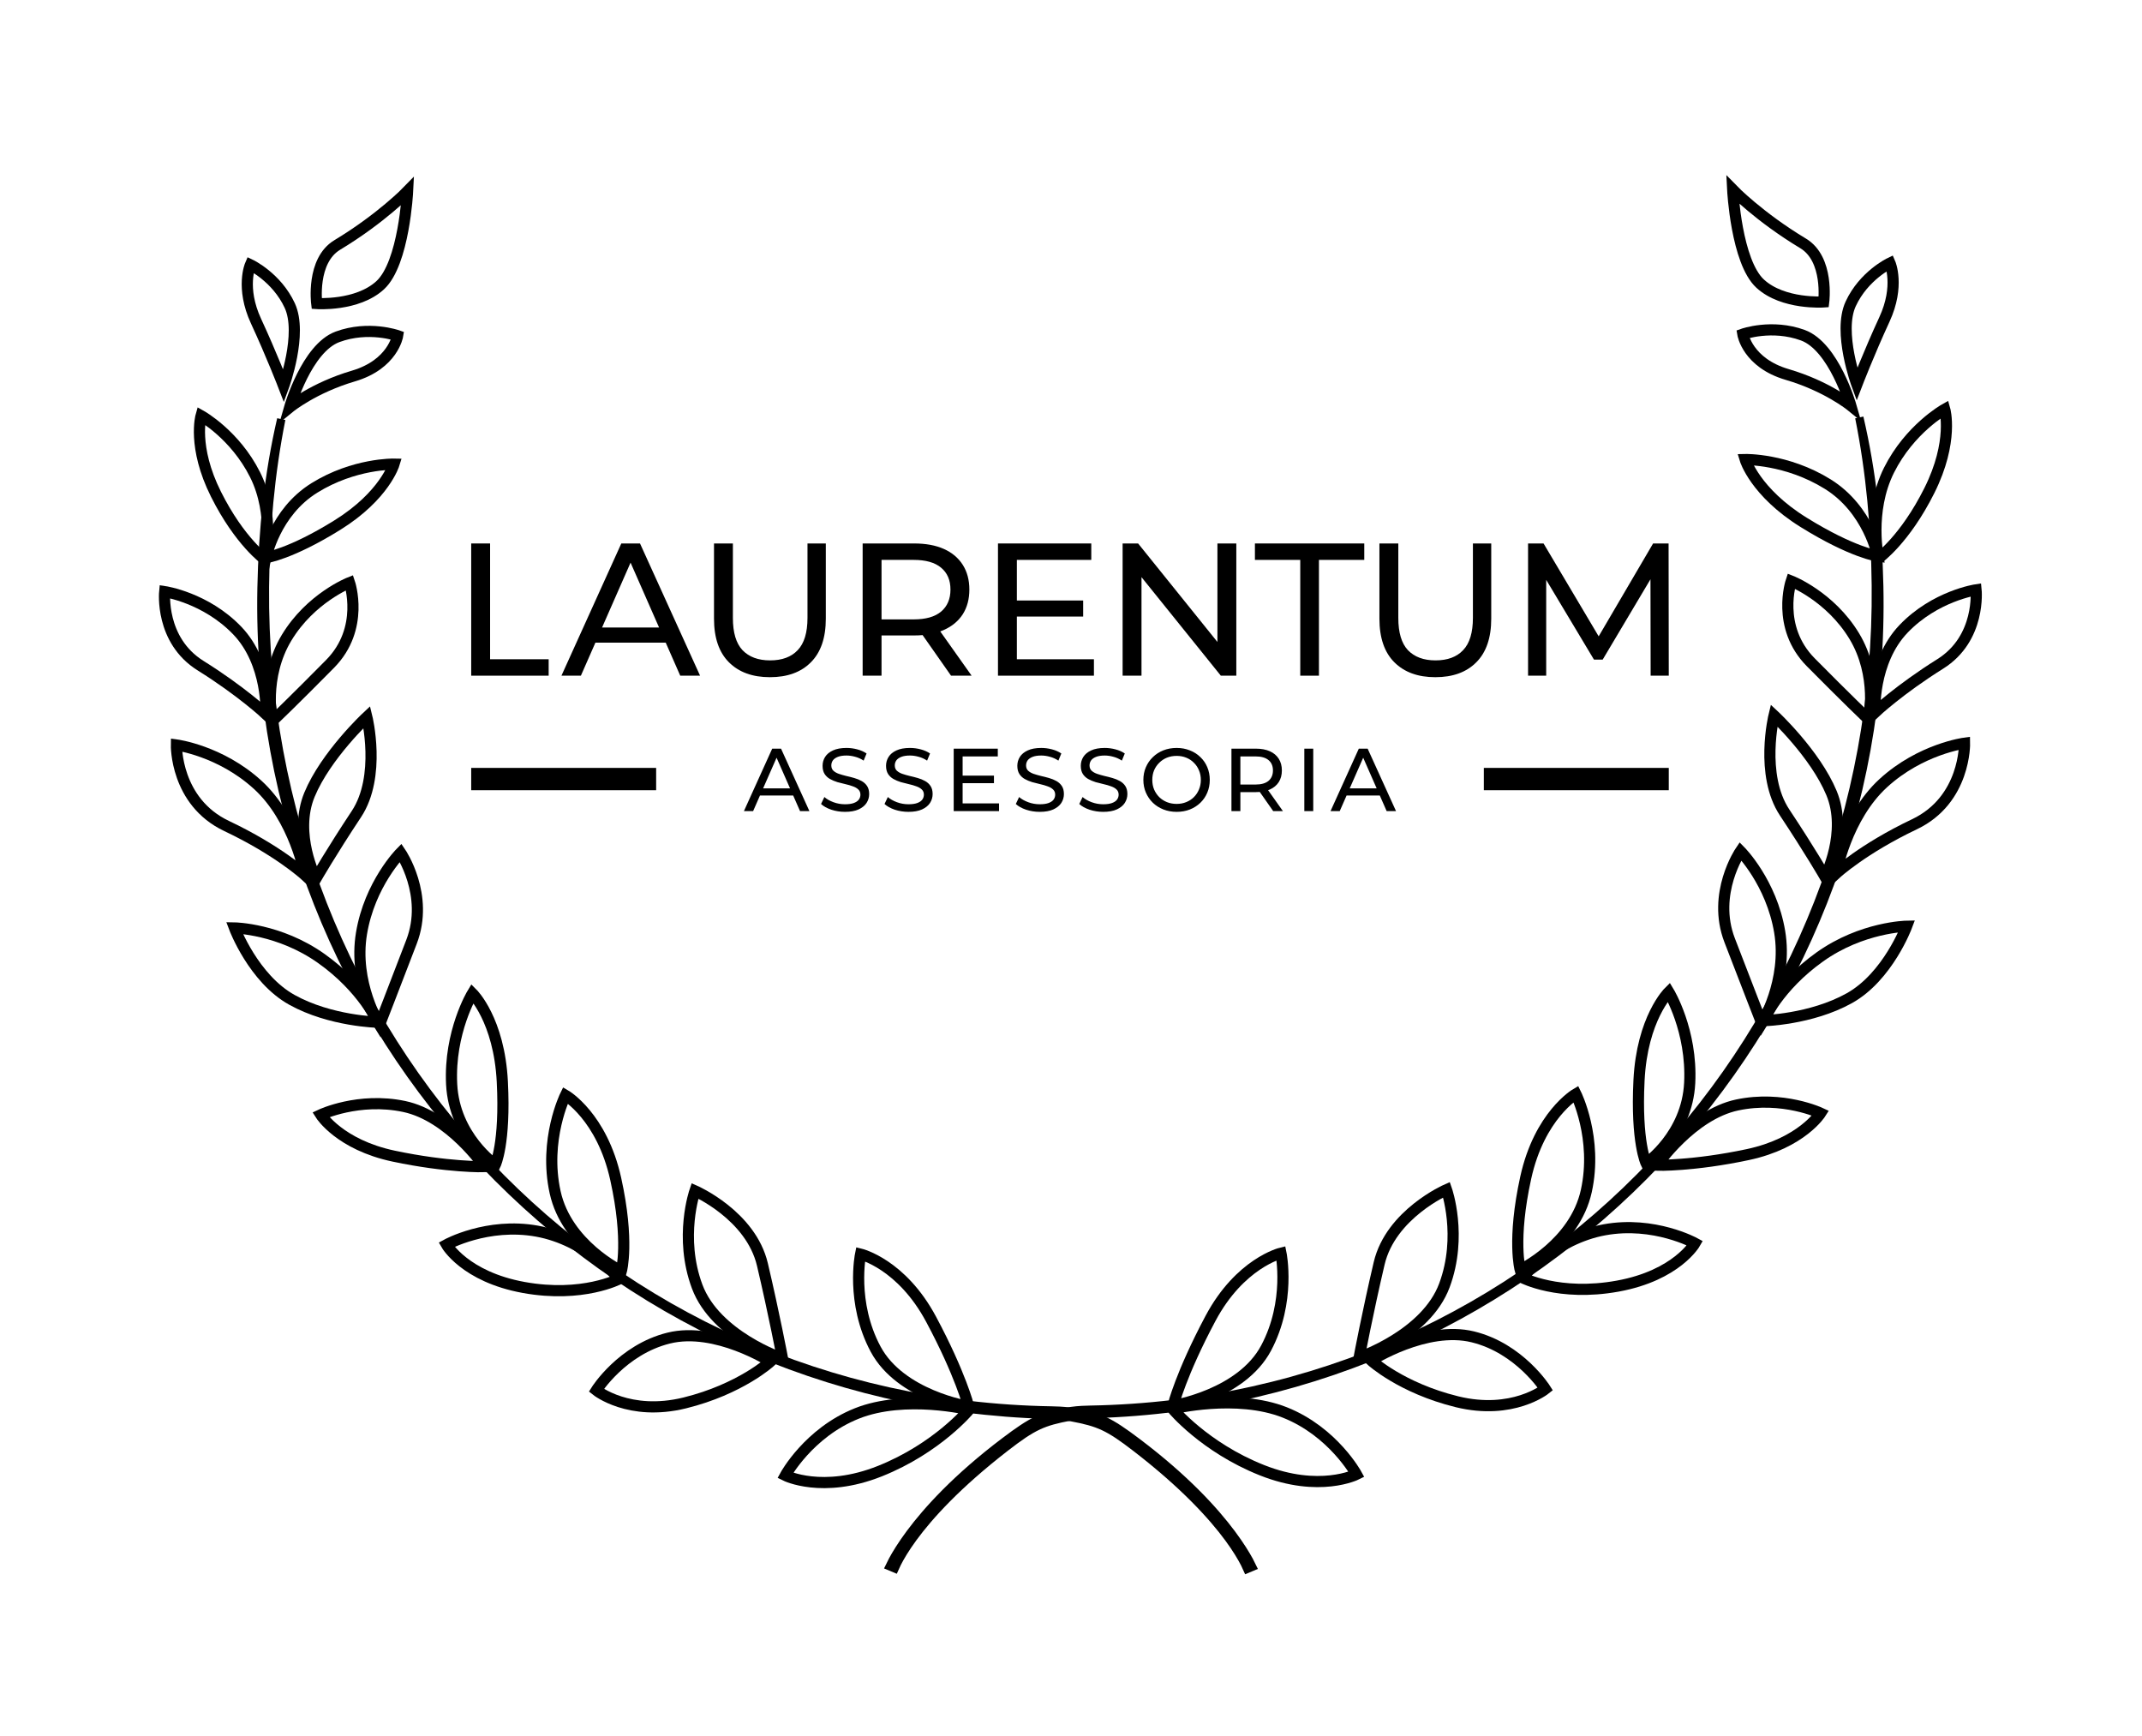 <svg xmlns="http://www.w3.org/2000/svg" width="2304" height="1867" viewBox="0 0 2304 1867" fill="none"><path d="M1346.92 1685.15L1341.64 1687.36C1340.98 1685.85 1340.11 1683.98 1338.99 1681.77C1335.72 1675.37 1330.32 1666.1 1321.69 1654.35C1304.42 1630.85 1274.23 1597.49 1222.37 1557.43C1207.5 1545.95 1197.4 1538.97 1187.24 1534.22C1177.03 1529.44 1167 1527 1152.49 1524.25C1142.41 1522.33 1131.17 1521.7 1126.52 1521.58C648.242 1508.23 271.634 1111.59 281.336 632.347C282.602 569.828 288.775 510.306 302.53 450.83C290.764 509.925 285.502 569.281 284.94 631.291C280.553 1115.43 647.513 1509 1130.9 1517.05C1135.43 1517.13 1143.49 1517.32 1151.31 1518.43C1166.78 1520.62 1177.29 1523.31 1187.55 1528.1C1197.9 1532.93 1208.2 1539.98 1223.14 1551.26C1274.83 1590.27 1306.28 1624.93 1324.77 1649.73C1334.02 1662.13 1340.03 1672.07 1343.71 1678.86C1345.09 1681.41 1346.14 1683.52 1346.92 1685.15Z" stroke="black" stroke-width="9" stroke-linecap="round"></path><path d="M362.755 263.484C334.678 280.417 340.659 326.473 340.659 326.473C340.659 326.473 384.197 329.539 408.946 306.778C434.629 283.157 438.442 205.577 438.442 205.577C438.442 205.577 409.97 235.009 362.755 263.484Z" stroke="black" stroke-width="12"></path><path d="M305.128 415.268C305.128 415.268 292.13 381.542 275.397 345.416C258.664 309.29 269.333 284.784 269.333 284.784C269.333 284.784 297.558 298.179 311.658 328.621C325.758 359.063 305.128 415.268 305.128 415.268Z" stroke="black" stroke-width="12"></path><path d="M311.581 438.084C311.581 438.084 337.42 417.02 380.088 404.458C422.756 391.896 427.727 361.043 427.727 361.043C427.727 361.043 396.509 349.961 363.126 362.254C329.743 374.546 311.581 438.084 311.581 438.084Z" stroke="black" stroke-width="12"></path><path d="M285.419 602.117C285.419 602.117 257.958 582.734 232.327 531.589C206.696 480.443 216.278 447.109 216.278 447.109C216.278 447.109 252.75 467.432 274.348 510.53C295.947 553.628 285.419 602.117 285.419 602.117Z" stroke="black" stroke-width="12"></path><path d="M286.161 599.749C286.161 599.749 312.287 596.21 362.969 564.704C413.652 533.198 423.843 499.191 423.843 499.191C423.843 499.191 380.863 498.237 338.155 524.785C295.446 551.334 286.161 599.749 286.161 599.749Z" stroke="black" stroke-width="12"></path><path d="M286.141 768.186C286.141 768.186 259.778 743.439 215.795 715.979C171.812 688.519 177.141 636.325 177.141 636.325C177.141 636.325 221.165 642.767 255.165 678.172C289.165 713.577 286.141 768.186 286.141 768.186Z" stroke="black" stroke-width="12"></path><path d="M292.687 775.928C292.687 775.928 317.366 752.215 355.025 714.059C392.685 675.903 375.967 626.68 375.967 626.68C375.967 626.68 334.132 643.121 308.317 685.816C282.501 728.51 292.687 775.928 292.687 775.928Z" stroke="black" stroke-width="12"></path><path d="M328 941.182C328 941.182 299.13 914.641 243.792 888.424C188.453 862.206 189.741 801.252 189.741 801.252C189.741 801.252 236.938 807.377 277.17 844.094C317.401 880.81 328 941.182 328 941.182Z" stroke="black" stroke-width="12"></path><path d="M339.884 944.884C339.884 944.884 356.356 916.32 383.319 875.621C410.281 834.921 394.605 771.179 394.605 771.179C394.605 771.179 350.423 812.397 332.889 854.735C315.355 897.073 339.884 944.884 339.884 944.884Z" stroke="black" stroke-width="12"></path><path d="M406.459 1099.46C406.459 1099.46 355.427 1098.42 313.995 1075.39C272.564 1052.36 252.203 998.037 252.203 998.037C252.203 998.037 300.377 998.773 345.598 1030.89C390.82 1063 406.459 1099.46 406.459 1099.46Z" stroke="black" stroke-width="12"></path><path d="M408.16 1102.36C408.16 1102.36 423.402 1063.18 442.668 1012.91C461.933 962.647 430.909 917.138 430.909 917.138C430.909 917.138 397.659 950.758 388.822 1003.97C379.984 1057.18 408.16 1102.36 408.16 1102.36Z" stroke="black" stroke-width="12"></path><path d="M521.121 1254.84C521.121 1254.84 481.696 1255.79 423.499 1243.49C365.302 1231.2 344.993 1199.01 344.993 1199.01C344.993 1199.01 385.741 1179.73 434.782 1190.09C483.822 1200.45 521.121 1254.84 521.121 1254.84Z" stroke="black" stroke-width="12"></path><path d="M532.748 1252.74C532.748 1252.74 543.701 1230.19 540.319 1163.51C536.937 1096.82 508.172 1068.47 508.172 1068.47C508.172 1068.47 482.955 1110.08 485.805 1166.27C488.655 1222.46 532.748 1252.74 532.748 1252.74Z" stroke="black" stroke-width="12"></path><path d="M666.259 1375.42C666.259 1375.42 626.79 1396.24 563.385 1384.75C499.981 1373.25 480.296 1338.74 480.296 1338.74C480.296 1338.74 524.196 1314.49 577.625 1324.17C631.054 1333.86 666.259 1375.42 666.259 1375.42Z" stroke="black" stroke-width="12"></path><path d="M668.359 1367.11C668.359 1367.11 677.149 1335.27 662.293 1268.04C647.437 1200.81 608.236 1178.03 608.236 1178.03C608.236 1178.03 584.621 1225.79 597.139 1282.44C609.658 1339.09 668.359 1367.11 668.359 1367.11Z" stroke="black" stroke-width="12"></path><path d="M828.722 1464.47C828.722 1464.47 796.381 1494.18 736.547 1508.92C676.712 1523.66 641.44 1495.35 641.44 1495.35C641.44 1495.35 668.941 1451.58 719.361 1439.16C769.782 1426.74 828.722 1464.47 828.722 1464.47Z" stroke="black" stroke-width="12"></path><path d="M841.7 1461.15C841.7 1461.15 832.557 1412.96 820.057 1359.98C807.556 1307 747.524 1280.81 747.524 1280.81C747.524 1280.81 730.077 1330.63 749.891 1383.74C769.704 1436.85 841.7 1461.15 841.7 1461.15Z" stroke="black" stroke-width="12"></path><path d="M1042.42 1516.21C1042.42 1516.21 1008.28 1557.6 946.468 1582.27C884.656 1606.94 844.715 1586.92 844.715 1586.92C844.715 1586.92 869.621 1541.02 921.707 1520.23C973.793 1499.44 1042.42 1516.21 1042.42 1516.21Z" stroke="black" stroke-width="12"></path><path d="M1041.92 1512.79C1041.92 1512.79 1033.42 1478.59 1001.58 1419.04C969.745 1359.48 925.662 1348.91 925.662 1348.91C925.662 1348.91 914.979 1400.81 941.806 1450.99C968.633 1501.17 1041.92 1512.79 1041.92 1512.79Z" stroke="black" stroke-width="12"></path><path d="M956.994 1684.6L962.27 1686.81C962.929 1685.3 963.798 1683.43 964.921 1681.22C968.176 1674.81 973.565 1665.53 982.186 1653.77C999.426 1630.25 1029.58 1596.85 1081.39 1556.73C1096.24 1545.23 1106.34 1538.25 1116.49 1533.48C1126.69 1528.69 1136.73 1526.24 1151.23 1523.47C1161.31 1521.54 1172.55 1520.9 1177.2 1520.77C1655.46 1506.86 2031.6 1109.77 2021.33 630.539C2019.99 568.021 2013.75 508.507 1999.92 449.047C2011.76 508.128 2017.09 567.478 2017.72 629.487C2022.68 1113.62 1656.19 1507.62 1172.81 1516.25C1168.29 1516.33 1160.23 1516.53 1152.4 1517.65C1136.94 1519.86 1126.43 1522.56 1116.17 1527.36C1105.83 1532.2 1095.54 1539.27 1080.61 1550.56C1028.97 1589.63 997.559 1624.34 979.099 1649.16C969.867 1661.57 963.87 1671.51 960.198 1678.31C958.818 1680.86 957.766 1682.97 956.994 1684.6Z" stroke="black" stroke-width="9" stroke-linecap="round"></path><path d="M1939.47 261.773C1967.57 278.672 1961.64 324.735 1961.64 324.735C1961.64 324.735 1918.11 327.853 1893.33 305.121C1867.62 281.53 1863.72 203.955 1863.72 203.955C1863.72 203.955 1892.22 233.354 1939.47 261.773Z" stroke="black" stroke-width="12"></path><path d="M1997.28 413.488C1997.28 413.488 2010.24 379.747 2026.93 343.601C2043.62 307.454 2032.92 282.961 2032.92 282.961C2032.92 282.961 2004.71 296.389 1990.65 326.848C1976.58 357.307 1997.28 413.488 1997.28 413.488Z" stroke="black" stroke-width="12"></path><path d="M1990.85 436.311C1990.85 436.311 1964.99 415.278 1922.31 402.767C1879.62 390.255 1874.62 359.408 1874.62 359.408C1874.62 359.408 1905.82 348.289 1939.22 360.542C1972.62 372.795 1990.85 436.311 1990.85 436.311Z" stroke="black" stroke-width="12"></path><path d="M2020.49 600.545C2020.49 600.545 2048.87 580.463 2075.32 527.532C2101.77 474.601 2091.82 440.135 2091.82 440.135C2091.82 440.135 2054.12 461.2 2031.83 505.803C2009.54 550.406 2020.49 600.545 2020.49 600.545Z" stroke="black" stroke-width="12"></path><path d="M2019.72 598.097C2019.72 598.097 1992.7 594.468 1940.24 561.944C1887.78 529.419 1877.19 494.258 1877.19 494.258C1877.19 494.258 1921.65 493.218 1965.85 520.625C2010.06 548.032 2019.72 598.097 2019.72 598.097Z" stroke="black" stroke-width="12"></path><path d="M2016.68 766.383C2016.68 766.383 2043.02 741.605 2086.97 714.093C2130.92 686.581 2125.53 634.393 2125.53 634.393C2125.53 634.393 2081.51 640.887 2047.55 676.332C2013.6 711.778 2016.68 766.383 2016.68 766.383Z" stroke="black" stroke-width="12"></path><path d="M2010.15 774.133C2010.15 774.133 1985.44 750.449 1947.74 712.337C1910.03 674.226 1926.69 624.983 1926.69 624.983C1926.69 624.983 1968.54 641.375 1994.41 684.039C2020.28 726.703 2010.15 774.133 2010.15 774.133Z" stroke="black" stroke-width="12"></path><path d="M1975.03 939.428C1975.03 939.428 2003.87 912.853 2059.18 886.571C2114.48 860.288 2113.12 799.334 2113.12 799.334C2113.12 799.334 2065.93 805.516 2025.75 842.28C1985.56 879.044 1975.03 939.428 1975.03 939.428Z" stroke="black" stroke-width="12"></path><path d="M1963.15 943.145C1963.15 943.145 1946.64 914.6 1919.63 873.932C1892.62 833.265 1908.22 769.505 1908.22 769.505C1908.22 769.505 1952.46 810.67 1970.04 852.987C1987.62 895.304 1963.15 943.145 1963.15 943.145Z" stroke="black" stroke-width="12"></path><path d="M1896.76 1097.8C1896.76 1097.8 1947.79 1096.7 1989.19 1073.62C2030.6 1050.54 2050.89 996.194 2050.89 996.194C2050.89 996.194 2002.72 996.986 1957.54 1029.15C1912.35 1061.32 1896.76 1097.8 1896.76 1097.8Z" stroke="black" stroke-width="12"></path><path d="M1895.06 1100.71C1895.06 1100.71 1879.77 1061.54 1860.45 1011.3C1841.12 961.052 1872.09 915.506 1872.09 915.506C1872.09 915.506 1905.38 949.087 1914.28 1002.29C1923.18 1055.49 1895.06 1100.71 1895.06 1100.71Z" stroke="black" stroke-width="12"></path><path d="M1782.28 1253.32C1782.28 1253.32 1821.71 1254.22 1879.89 1241.85C1938.07 1229.49 1958.34 1197.28 1958.34 1197.28C1958.34 1197.28 1917.57 1178.04 1868.54 1188.46C1819.51 1198.88 1782.28 1253.32 1782.28 1253.32Z" stroke="black" stroke-width="12"></path><path d="M1770.65 1251.23C1770.65 1251.23 1759.67 1228.69 1762.97 1162C1766.28 1095.32 1795.01 1066.93 1795.01 1066.93C1795.01 1066.93 1820.27 1108.51 1817.49 1164.7C1814.71 1220.9 1770.65 1251.23 1770.65 1251.23Z" stroke="black" stroke-width="12"></path><path d="M1637.29 1374.07C1637.29 1374.07 1676.78 1394.84 1740.17 1383.27C1803.56 1371.7 1823.2 1337.16 1823.2 1337.16C1823.2 1337.16 1779.28 1312.97 1725.86 1322.71C1672.44 1332.46 1637.29 1374.07 1637.29 1374.07Z" stroke="black" stroke-width="12"></path><path d="M1635.17 1365.76C1635.17 1365.76 1626.35 1333.93 1641.12 1266.68C1655.9 1199.44 1695.07 1176.61 1695.07 1176.61C1695.07 1176.61 1718.75 1224.34 1706.29 1281C1693.84 1337.67 1635.17 1365.76 1635.17 1365.76Z" stroke="black" stroke-width="12"></path><path d="M1474.93 1463.31C1474.93 1463.31 1507.3 1492.98 1567.16 1507.65C1627.01 1522.32 1662.25 1493.97 1662.25 1493.97C1662.25 1493.97 1634.69 1450.23 1584.26 1437.87C1533.82 1425.51 1474.93 1463.31 1474.93 1463.31Z" stroke="black" stroke-width="12"></path><path d="M1461.95 1460C1461.95 1460 1471.03 1411.81 1483.47 1358.81C1495.91 1305.82 1555.91 1279.56 1555.91 1279.56C1555.91 1279.56 1573.41 1329.36 1553.66 1382.49C1533.91 1435.62 1461.95 1460 1461.95 1460Z" stroke="black" stroke-width="12"></path><path d="M1261.29 1515.3C1261.29 1515.3 1295.48 1556.66 1357.32 1581.25C1419.16 1605.85 1459.08 1585.78 1459.08 1585.78C1459.08 1585.78 1434.12 1539.91 1382.01 1519.18C1329.9 1498.45 1261.29 1515.3 1261.29 1515.3Z" stroke="black" stroke-width="12"></path><path d="M1261.78 1511.88C1261.78 1511.88 1270.25 1477.67 1302.02 1418.08C1333.78 1358.49 1377.85 1347.86 1377.85 1347.86C1377.85 1347.86 1388.59 1399.75 1361.83 1449.96C1335.06 1500.18 1261.78 1511.88 1261.78 1511.88Z" stroke="black" stroke-width="12"></path><path d="M506.848 726.73V584.525H527.163V709.056H590.159V726.73H506.848Z" fill="black"></path><path d="M603.903 726.73L668.302 584.525H688.414L753.015 726.73H731.685L674.193 595.901H682.319L624.827 726.73H603.903ZM631.328 691.179L636.813 674.927H716.855L722.746 691.179H631.328Z" fill="black"></path><path d="M828.135 728.355C809.445 728.355 794.751 723.006 784.051 712.307C773.352 701.607 768.003 685.965 768.003 665.379V584.525H788.318V664.566C788.318 680.412 791.771 691.991 798.678 699.305C805.721 706.618 815.607 710.275 828.338 710.275C841.204 710.275 851.091 706.618 857.998 699.305C865.041 691.991 868.562 680.412 868.562 664.566V584.525H888.268V665.379C888.268 685.965 882.918 701.607 872.219 712.307C861.655 723.006 846.96 728.355 828.135 728.355Z" fill="black"></path><path d="M927.885 726.73V584.525H983.345C995.805 584.525 1006.44 586.489 1015.24 590.416C1024.04 594.344 1030.81 600.032 1035.56 607.481C1040.3 614.93 1042.67 623.801 1042.67 634.094C1042.67 644.386 1040.3 653.257 1035.56 660.706C1030.81 668.02 1024.04 673.64 1015.24 677.568C1006.44 681.495 995.805 683.459 983.345 683.459H939.059L948.2 674.114V726.73H927.885ZM1022.96 726.73L986.799 675.13H1008.54L1045.1 726.73H1022.96ZM948.2 676.146L939.059 666.191H982.736C995.738 666.191 1005.56 663.415 1012.19 657.862C1018.96 652.174 1022.35 644.251 1022.35 634.094C1022.35 623.936 1018.96 616.081 1012.19 610.528C1005.56 604.975 995.738 602.199 982.736 602.199H939.059L948.2 592.041V676.146Z" fill="black"></path><path d="M1091.94 645.876H1165.08V663.144H1091.94V645.876ZM1093.77 709.056H1176.66V726.73H1073.46V584.525H1173.81V602.199H1093.77V709.056Z" fill="black"></path><path d="M1207.52 726.73V584.525H1224.18L1318.24 701.336H1309.5V584.525H1329.82V726.73H1313.16L1219.1 609.919H1227.83V726.73H1207.52Z" fill="black"></path><path d="M1398.59 726.73V602.199H1349.83V584.525H1467.45V602.199H1418.7V726.73H1398.59Z" fill="black"></path><path d="M1543.88 728.355C1525.19 728.355 1510.5 723.006 1499.8 712.307C1489.1 701.607 1483.75 685.965 1483.75 665.379V584.525H1504.07V664.566C1504.07 680.412 1507.52 691.991 1514.43 699.305C1521.47 706.618 1531.36 710.275 1544.09 710.275C1556.95 710.275 1566.84 706.618 1573.75 699.305C1580.79 691.991 1584.31 680.412 1584.31 664.566V584.525H1604.02V665.379C1604.02 685.965 1598.67 701.607 1587.97 712.307C1577.4 723.006 1562.71 728.355 1543.88 728.355Z" fill="black"></path><path d="M1643.63 726.73V584.525H1660.29L1724.08 691.991H1715.14L1778.12 584.525H1794.78L1794.98 726.73H1775.48L1775.28 615.201H1779.95L1723.88 709.462H1714.53L1658.06 615.201H1663.14V726.73H1643.63Z" fill="black"></path><path d="M800.173 872.418L830.605 805.218H840.109L870.637 872.418H860.557L833.389 810.594H837.229L810.061 872.418H800.173ZM813.133 855.618L815.725 847.938H853.549L856.333 855.618H813.133ZM908.885 873.186C903.765 873.186 898.869 872.418 894.197 870.882C889.525 869.282 885.845 867.234 883.157 864.738L886.709 857.25C889.269 859.49 892.533 861.346 896.501 862.818C900.469 864.29 904.597 865.026 908.885 865.026C912.789 865.026 915.957 864.578 918.389 863.682C920.821 862.786 922.613 861.57 923.765 860.034C924.917 858.434 925.493 856.642 925.493 854.658C925.493 852.354 924.725 850.498 923.189 849.09C921.717 847.682 919.765 846.562 917.333 845.73C914.965 844.834 912.341 844.066 909.461 843.426C906.581 842.786 903.669 842.05 900.725 841.218C897.845 840.322 895.189 839.202 892.757 837.858C890.389 836.514 888.469 834.722 886.997 832.482C885.525 830.178 884.789 827.234 884.789 823.65C884.789 820.194 885.685 817.026 887.477 814.146C889.333 811.202 892.149 808.866 895.925 807.138C899.765 805.346 904.629 804.45 910.517 804.45C914.421 804.45 918.293 804.962 922.133 805.986C925.973 807.01 929.301 808.482 932.117 810.402L928.949 818.082C926.069 816.162 923.029 814.786 919.829 813.954C916.629 813.058 913.525 812.61 910.517 812.61C906.741 812.61 903.637 813.09 901.205 814.05C898.773 815.01 896.981 816.29 895.829 817.89C894.741 819.49 894.197 821.282 894.197 823.266C894.197 825.634 894.933 827.522 896.405 828.93C897.941 830.338 899.893 831.458 902.261 832.29C904.693 833.122 907.349 833.89 910.229 834.594C913.109 835.234 915.989 835.97 918.869 836.802C921.813 837.634 924.469 838.722 926.837 840.066C929.269 841.41 931.221 843.202 932.693 845.442C934.165 847.682 934.901 850.562 934.901 854.082C934.901 857.474 933.973 860.642 932.117 863.586C930.261 866.466 927.381 868.802 923.477 870.594C919.637 872.322 914.773 873.186 908.885 873.186ZM977.15 873.186C972.03 873.186 967.134 872.418 962.462 870.882C957.79 869.282 954.11 867.234 951.422 864.738L954.974 857.25C957.534 859.49 960.798 861.346 964.766 862.818C968.734 864.29 972.862 865.026 977.15 865.026C981.054 865.026 984.222 864.578 986.654 863.682C989.086 862.786 990.878 861.57 992.03 860.034C993.182 858.434 993.758 856.642 993.758 854.658C993.758 852.354 992.99 850.498 991.454 849.09C989.982 847.682 988.03 846.562 985.598 845.73C983.23 844.834 980.606 844.066 977.726 843.426C974.846 842.786 971.934 842.05 968.99 841.218C966.11 840.322 963.454 839.202 961.022 837.858C958.654 836.514 956.734 834.722 955.262 832.482C953.79 830.178 953.054 827.234 953.054 823.65C953.054 820.194 953.95 817.026 955.742 814.146C957.598 811.202 960.414 808.866 964.19 807.138C968.03 805.346 972.894 804.45 978.782 804.45C982.686 804.45 986.558 804.962 990.398 805.986C994.238 807.01 997.566 808.482 1000.38 810.402L997.214 818.082C994.334 816.162 991.294 814.786 988.094 813.954C984.894 813.058 981.79 812.61 978.782 812.61C975.006 812.61 971.902 813.09 969.47 814.05C967.038 815.01 965.246 816.29 964.094 817.89C963.006 819.49 962.462 821.282 962.462 823.266C962.462 825.634 963.198 827.522 964.67 828.93C966.206 830.338 968.158 831.458 970.526 832.29C972.958 833.122 975.614 833.89 978.494 834.594C981.374 835.234 984.254 835.97 987.134 836.802C990.078 837.634 992.734 838.722 995.102 840.066C997.534 841.41 999.486 843.202 1000.96 845.442C1002.43 847.682 1003.17 850.562 1003.17 854.082C1003.17 857.474 1002.24 860.642 1000.38 863.586C998.526 866.466 995.646 868.802 991.742 870.594C987.902 872.322 983.038 873.186 977.15 873.186ZM1034.57 834.21H1069.13V842.37H1034.57V834.21ZM1035.43 864.066H1074.6V872.418H1025.83V805.218H1073.26V813.57H1035.43V864.066ZM1118.37 873.186C1113.25 873.186 1108.35 872.418 1103.68 870.882C1099.01 869.282 1095.33 867.234 1092.64 864.738L1096.19 857.25C1098.75 859.49 1102.02 861.346 1105.98 862.818C1109.95 864.29 1114.08 865.026 1118.37 865.026C1122.27 865.026 1125.44 864.578 1127.87 863.682C1130.3 862.786 1132.1 861.57 1133.25 860.034C1134.4 858.434 1134.98 856.642 1134.98 854.658C1134.98 852.354 1134.21 850.498 1132.67 849.09C1131.2 847.682 1129.25 846.562 1126.82 845.73C1124.45 844.834 1121.82 844.066 1118.94 843.426C1116.06 842.786 1113.15 842.05 1110.21 841.218C1107.33 840.322 1104.67 839.202 1102.24 837.858C1099.87 836.514 1097.95 834.722 1096.48 832.482C1095.01 830.178 1094.27 827.234 1094.27 823.65C1094.27 820.194 1095.17 817.026 1096.96 814.146C1098.82 811.202 1101.63 808.866 1105.41 807.138C1109.25 805.346 1114.11 804.45 1120 804.45C1123.9 804.45 1127.78 804.962 1131.62 805.986C1135.46 807.01 1138.78 808.482 1141.6 810.402L1138.43 818.082C1135.55 816.162 1132.51 814.786 1129.31 813.954C1126.11 813.058 1123.01 812.61 1120 812.61C1116.22 812.61 1113.12 813.09 1110.69 814.05C1108.26 815.01 1106.46 816.29 1105.31 817.89C1104.22 819.49 1103.68 821.282 1103.68 823.266C1103.68 825.634 1104.42 827.522 1105.89 828.93C1107.42 830.338 1109.38 831.458 1111.74 832.29C1114.18 833.122 1116.83 833.89 1119.71 834.594C1122.59 835.234 1125.47 835.97 1128.35 836.802C1131.3 837.634 1133.95 838.722 1136.32 840.066C1138.75 841.41 1140.7 843.202 1142.18 845.442C1143.65 847.682 1144.38 850.562 1144.38 854.082C1144.38 857.474 1143.46 860.642 1141.6 863.586C1139.74 866.466 1136.86 868.802 1132.96 870.594C1129.12 872.322 1124.26 873.186 1118.37 873.186ZM1186.63 873.186C1181.51 873.186 1176.62 872.418 1171.94 870.882C1167.27 869.282 1163.59 867.234 1160.9 864.738L1164.46 857.25C1167.02 859.49 1170.28 861.346 1174.25 862.818C1178.22 864.29 1182.34 865.026 1186.63 865.026C1190.54 865.026 1193.7 864.578 1196.14 863.682C1198.57 862.786 1200.36 861.57 1201.51 860.034C1202.66 858.434 1203.24 856.642 1203.24 854.658C1203.24 852.354 1202.47 850.498 1200.94 849.09C1199.46 847.682 1197.51 846.562 1195.08 845.73C1192.71 844.834 1190.09 844.066 1187.21 843.426C1184.33 842.786 1181.42 842.05 1178.47 841.218C1175.59 840.322 1172.94 839.202 1170.5 837.858C1168.14 836.514 1166.22 834.722 1164.74 832.482C1163.27 830.178 1162.54 827.234 1162.54 823.65C1162.54 820.194 1163.43 817.026 1165.22 814.146C1167.08 811.202 1169.9 808.866 1173.67 807.138C1177.51 805.346 1182.38 804.45 1188.26 804.45C1192.17 804.45 1196.04 804.962 1199.88 805.986C1203.72 807.01 1207.05 808.482 1209.86 810.402L1206.7 818.082C1203.82 816.162 1200.78 814.786 1197.58 813.954C1194.38 813.058 1191.27 812.61 1188.26 812.61C1184.49 812.61 1181.38 813.09 1178.95 814.05C1176.52 815.01 1174.73 816.29 1173.58 817.89C1172.49 819.49 1171.94 821.282 1171.94 823.266C1171.94 825.634 1172.68 827.522 1174.15 828.93C1175.69 830.338 1177.64 831.458 1180.01 832.29C1182.44 833.122 1185.1 833.89 1187.98 834.594C1190.86 835.234 1193.74 835.97 1196.62 836.802C1199.56 837.634 1202.22 838.722 1204.58 840.066C1207.02 841.41 1208.97 843.202 1210.44 845.442C1211.91 847.682 1212.65 850.562 1212.65 854.082C1212.65 857.474 1211.72 860.642 1209.86 863.586C1208.01 866.466 1205.13 868.802 1201.22 870.594C1197.38 872.322 1192.52 873.186 1186.63 873.186ZM1265.65 873.186C1260.53 873.186 1255.76 872.322 1251.35 870.594C1246.99 868.866 1243.22 866.466 1240.02 863.394C1236.82 860.258 1234.32 856.61 1232.53 852.45C1230.74 848.29 1229.84 843.746 1229.84 838.818C1229.84 833.89 1230.74 829.346 1232.53 825.186C1234.32 821.026 1236.82 817.41 1240.02 814.338C1243.22 811.202 1246.99 808.77 1251.35 807.042C1255.7 805.314 1260.47 804.45 1265.65 804.45C1270.77 804.45 1275.47 805.314 1279.76 807.042C1284.11 808.706 1287.89 811.106 1291.09 814.242C1294.35 817.314 1296.85 820.93 1298.58 825.09C1300.37 829.25 1301.27 833.826 1301.27 838.818C1301.27 843.81 1300.37 848.386 1298.58 852.546C1296.85 856.706 1294.35 860.354 1291.09 863.49C1287.89 866.562 1284.11 868.962 1279.76 870.69C1275.47 872.354 1270.77 873.186 1265.65 873.186ZM1265.65 864.642C1269.36 864.642 1272.79 864.002 1275.92 862.722C1279.12 861.442 1281.87 859.65 1284.18 857.346C1286.55 854.978 1288.37 852.226 1289.65 849.09C1290.99 845.954 1291.67 842.53 1291.67 838.818C1291.67 835.106 1290.99 831.682 1289.65 828.546C1288.37 825.41 1286.55 822.69 1284.18 820.386C1281.87 818.018 1279.12 816.194 1275.92 814.914C1272.79 813.634 1269.36 812.994 1265.65 812.994C1261.87 812.994 1258.39 813.634 1255.19 814.914C1252.05 816.194 1249.3 818.018 1246.93 820.386C1244.56 822.69 1242.71 825.41 1241.36 828.546C1240.08 831.682 1239.44 835.106 1239.44 838.818C1239.44 842.53 1240.08 845.954 1241.36 849.09C1242.71 852.226 1244.56 854.978 1246.93 857.346C1249.3 859.65 1252.05 861.442 1255.19 862.722C1258.39 864.002 1261.87 864.642 1265.65 864.642ZM1324.58 872.418V805.218H1350.79C1356.67 805.218 1361.7 806.146 1365.86 808.002C1370.02 809.858 1373.22 812.546 1375.46 816.066C1377.7 819.586 1378.82 823.778 1378.82 828.642C1378.82 833.506 1377.7 837.698 1375.46 841.218C1373.22 844.674 1370.02 847.33 1365.86 849.186C1361.7 851.042 1356.67 851.97 1350.79 851.97H1329.86L1334.18 847.554V872.418H1324.58ZM1369.51 872.418L1352.42 848.034H1362.69L1379.97 872.418H1369.51ZM1334.18 848.514L1329.86 843.81H1350.5C1356.64 843.81 1361.28 842.498 1364.42 839.874C1367.62 837.186 1369.22 833.442 1369.22 828.642C1369.22 823.842 1367.62 820.13 1364.42 817.506C1361.28 814.882 1356.64 813.57 1350.5 813.57H1329.86L1334.18 808.77V848.514ZM1402.97 872.418V805.218H1412.57V872.418H1402.97ZM1431.15 872.418L1461.58 805.218H1471.09L1501.62 872.418H1491.54L1464.37 810.594H1468.21L1441.04 872.418H1431.15ZM1444.11 855.618L1446.7 847.938H1484.53L1487.31 855.618H1444.11Z" fill="black"></path><path d="M506.848 837.918H705.767" stroke="black" stroke-width="24"></path><path d="M1596.06 837.918H1794.98" stroke="black" stroke-width="24"></path></svg>